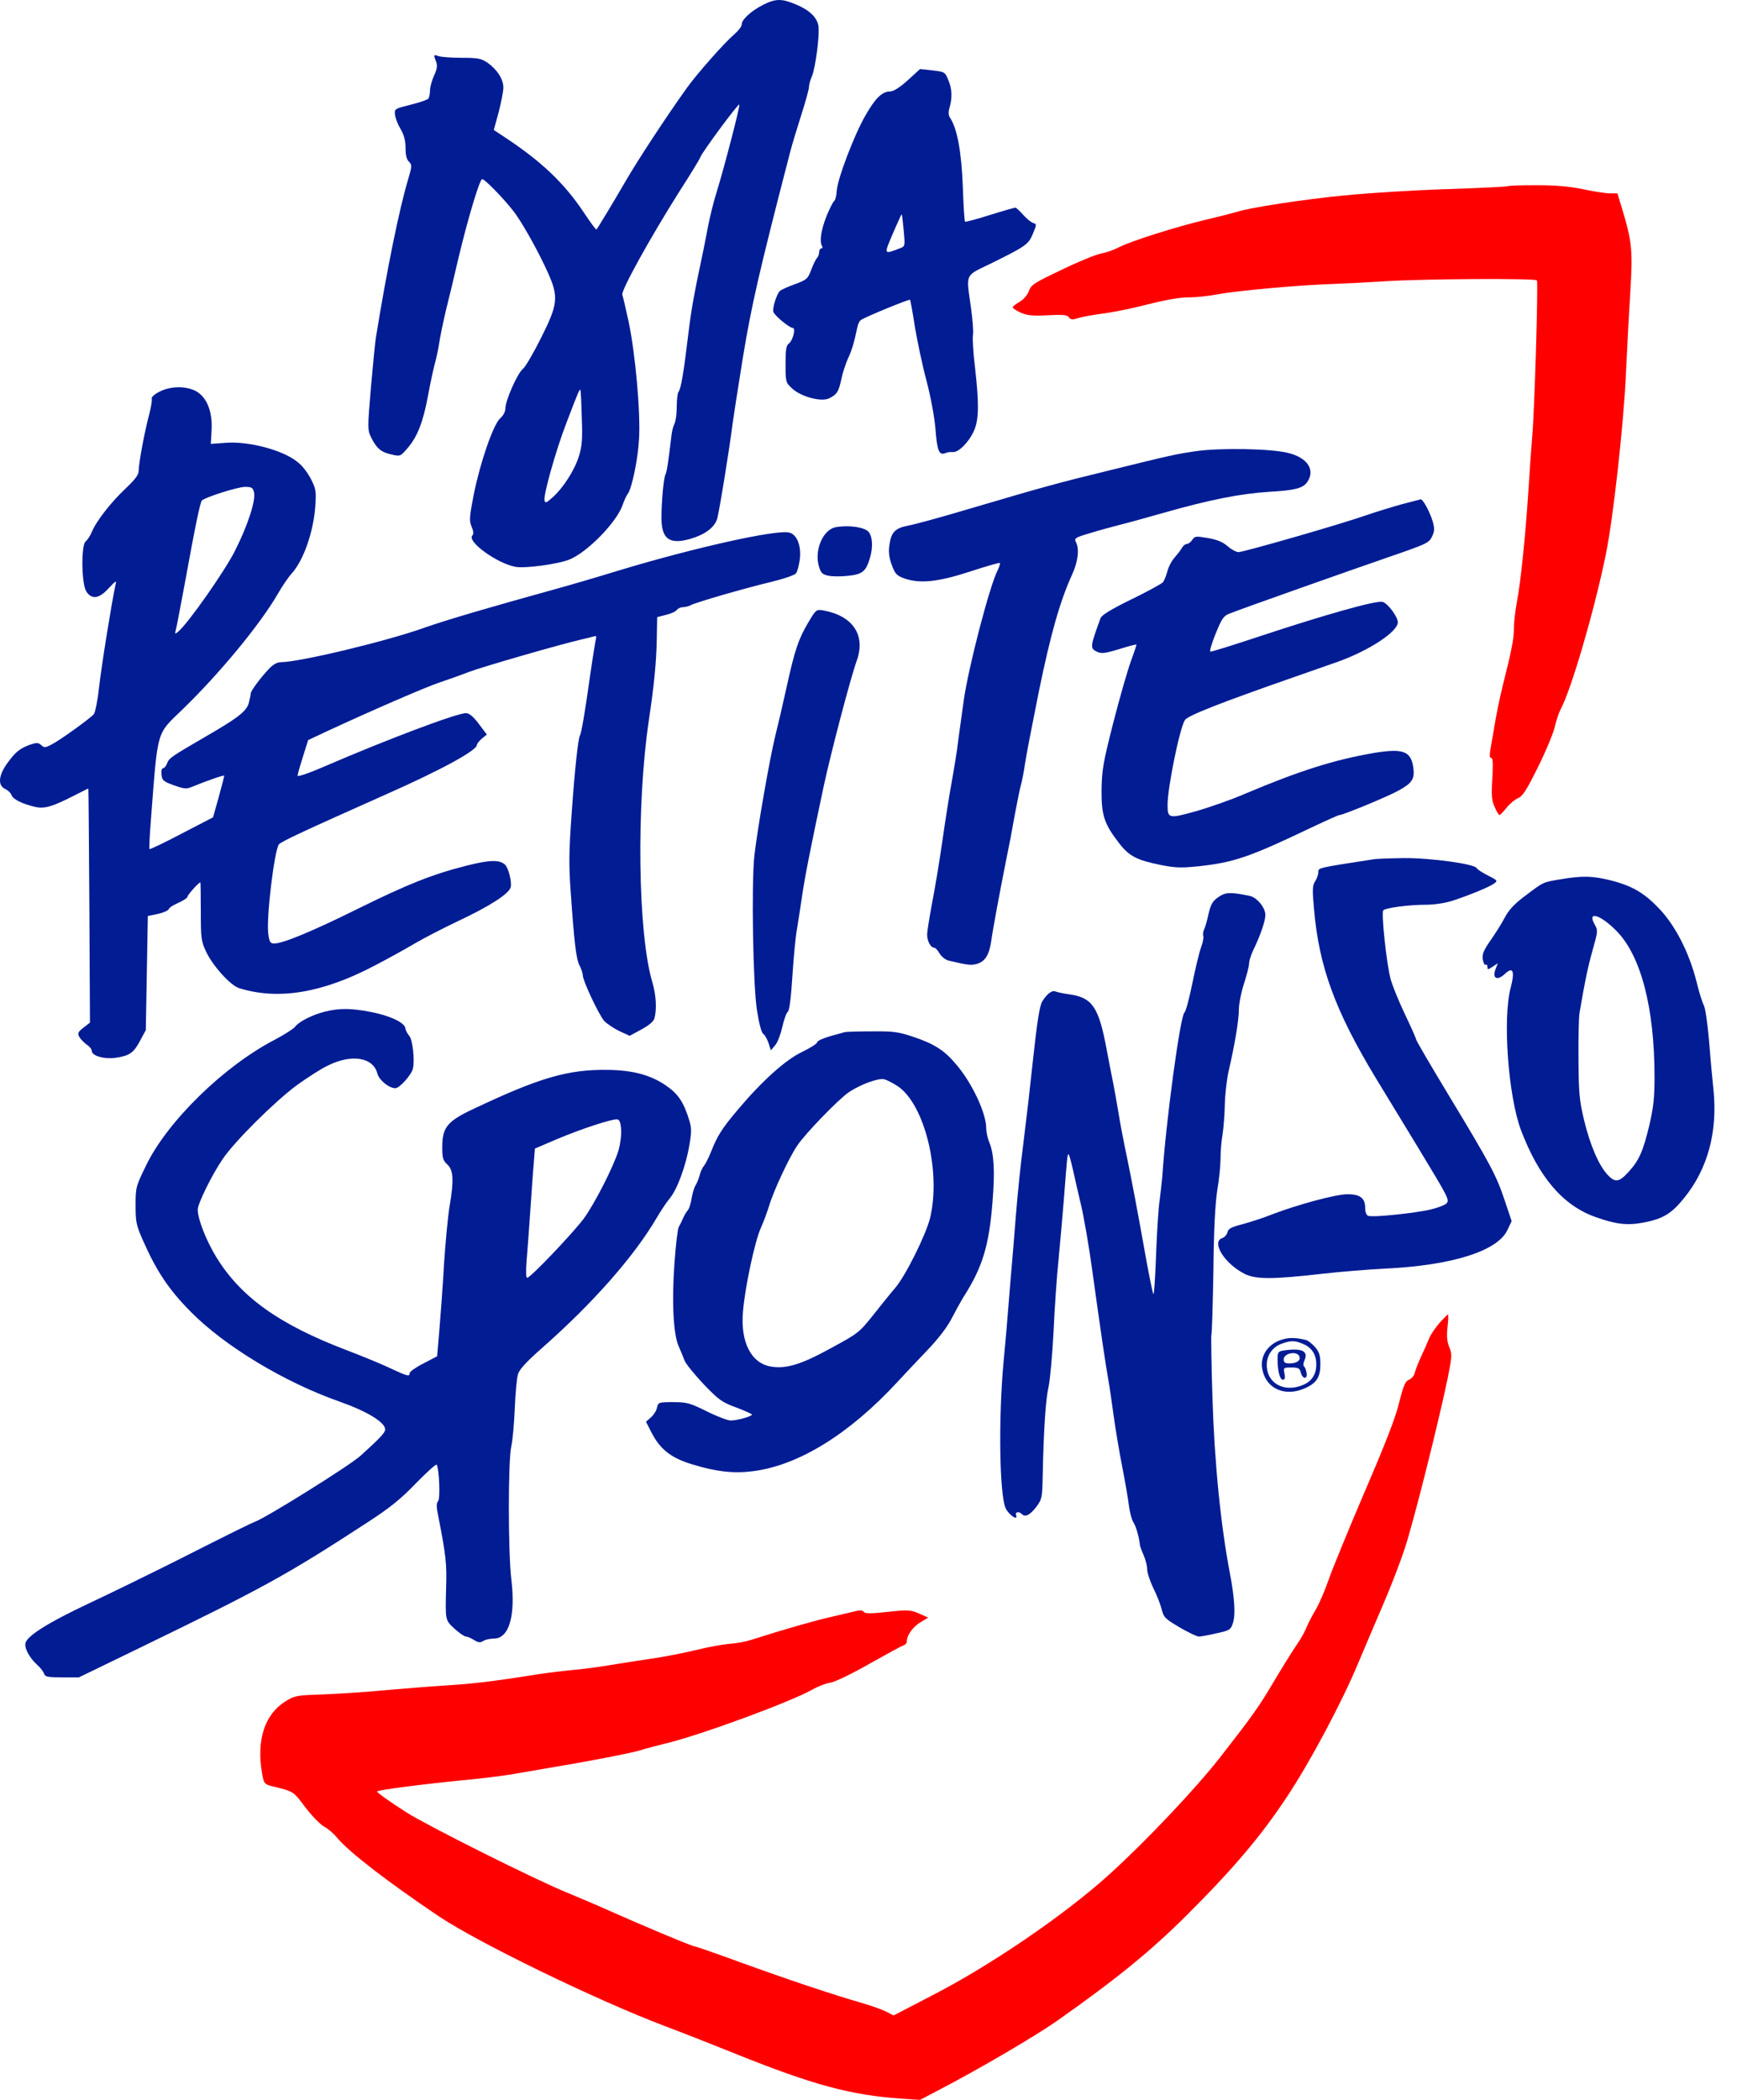 <svg width="48" height="58" viewBox="0 0 48 58" fill="none" xmlns="http://www.w3.org/2000/svg">
<path d="M21.088 0.133C20.756 0.302 20.497 0.539 20.497 0.674C20.497 0.73 20.401 0.854 20.277 0.961C20.013 1.186 19.247 2.053 18.971 2.442C18.442 3.179 17.626 4.418 17.288 5.003C16.905 5.662 16.522 6.293 16.483 6.338C16.466 6.349 16.314 6.141 16.134 5.87C15.593 5.06 14.974 4.468 13.96 3.798L13.645 3.59L13.78 3.1C13.848 2.83 13.91 2.526 13.91 2.419C13.91 2.183 13.735 1.918 13.471 1.732C13.296 1.614 13.206 1.597 12.761 1.597C12.48 1.597 12.193 1.575 12.125 1.552C11.979 1.501 11.973 1.507 12.052 1.704C12.091 1.811 12.08 1.907 11.995 2.087C11.934 2.222 11.883 2.402 11.883 2.498C11.883 2.588 11.86 2.695 11.838 2.723C11.815 2.757 11.596 2.83 11.348 2.892C10.903 3.005 10.898 3.005 10.915 3.168C10.926 3.264 10.993 3.438 11.072 3.568C11.168 3.737 11.207 3.889 11.207 4.091C11.207 4.283 11.235 4.407 11.303 4.468C11.387 4.553 11.387 4.592 11.275 4.964C11.033 5.775 10.689 7.458 10.385 9.339C10.368 9.446 10.306 10.059 10.25 10.701C10.154 11.85 10.154 11.872 10.261 12.092C10.408 12.384 10.532 12.492 10.819 12.553C11.055 12.61 11.066 12.604 11.247 12.396C11.534 12.069 11.691 11.664 11.827 10.932C11.894 10.566 11.984 10.155 12.024 10.014C12.063 9.873 12.114 9.631 12.136 9.479C12.159 9.322 12.243 8.905 12.328 8.55C12.418 8.196 12.57 7.559 12.665 7.143C12.936 6.011 13.257 4.947 13.324 4.947C13.409 4.947 14.079 5.651 14.281 5.96C14.535 6.332 14.929 7.053 15.143 7.537C15.441 8.201 15.419 8.404 14.951 9.333C14.743 9.75 14.518 10.138 14.445 10.194C14.298 10.313 13.966 11.061 13.966 11.281C13.966 11.365 13.91 11.478 13.825 11.551C13.634 11.72 13.279 12.739 13.093 13.651C12.97 14.282 12.964 14.378 13.031 14.546C13.088 14.676 13.093 14.749 13.054 14.789C12.891 14.952 13.73 15.56 14.242 15.656C14.512 15.706 15.424 15.582 15.739 15.453C16.241 15.245 17.035 14.428 17.203 13.955C17.248 13.82 17.316 13.679 17.344 13.646C17.457 13.511 17.631 12.677 17.659 12.126C17.704 11.388 17.558 9.783 17.372 8.888C17.288 8.5 17.209 8.168 17.198 8.145C17.142 8.055 17.958 6.58 18.78 5.279C19.078 4.818 19.337 4.395 19.354 4.339C19.41 4.193 20.396 2.858 20.43 2.886C20.458 2.92 20.013 4.632 19.793 5.341C19.72 5.572 19.619 5.977 19.568 6.242C19.517 6.507 19.433 6.946 19.371 7.227C19.18 8.122 19.101 8.567 19.028 9.17C18.892 10.301 18.819 10.741 18.746 10.831C18.724 10.864 18.701 11.044 18.701 11.236C18.701 11.427 18.673 11.636 18.639 11.703C18.605 11.765 18.566 11.917 18.555 12.03C18.47 12.751 18.425 13.043 18.391 13.1C18.341 13.184 18.279 13.831 18.279 14.304C18.279 14.89 18.498 15.048 19.078 14.884C19.478 14.766 19.737 14.575 19.816 14.338C19.872 14.158 20.165 12.351 20.244 11.703C20.266 11.534 20.396 10.701 20.531 9.862C20.767 8.438 20.964 7.559 21.831 4.215C21.882 4.012 22.023 3.551 22.141 3.179C22.259 2.813 22.355 2.464 22.355 2.402C22.355 2.34 22.389 2.211 22.434 2.115C22.535 1.879 22.659 0.938 22.614 0.702C22.569 0.471 22.355 0.268 21.978 0.116C21.601 -0.041 21.432 -0.041 21.088 0.133ZM16.077 11.529C16.1 12.131 16.083 12.328 15.998 12.598C15.88 12.987 15.559 13.482 15.272 13.736C15.098 13.893 15.064 13.905 15.047 13.82C15.013 13.668 15.368 12.418 15.644 11.703C15.987 10.802 16.015 10.746 16.038 10.769C16.049 10.78 16.066 11.123 16.077 11.529Z" fill="#021C94"/>
<path d="M25.086 2.216C24.861 2.419 24.697 2.52 24.602 2.526C24.377 2.526 24.191 2.706 23.915 3.19C23.605 3.725 23.143 4.941 23.121 5.274C23.115 5.409 23.081 5.538 23.048 5.555C23.02 5.578 22.924 5.763 22.839 5.972C22.687 6.355 22.642 6.675 22.716 6.794C22.738 6.833 22.727 6.861 22.699 6.861C22.665 6.861 22.637 6.906 22.637 6.963C22.637 7.019 22.609 7.092 22.58 7.12C22.547 7.154 22.474 7.3 22.417 7.452C22.322 7.706 22.293 7.728 21.961 7.852C21.77 7.92 21.584 8.004 21.55 8.038C21.46 8.128 21.342 8.511 21.37 8.612C21.404 8.719 21.815 9.057 21.905 9.057C22 9.057 21.91 9.406 21.798 9.491C21.725 9.541 21.708 9.659 21.708 10.059C21.708 10.555 21.713 10.566 21.888 10.729C22.136 10.96 22.704 11.112 22.918 10.999C23.132 10.893 23.177 10.814 23.25 10.47C23.284 10.301 23.369 10.048 23.431 9.907C23.543 9.671 23.605 9.451 23.69 9.046C23.706 8.961 23.746 8.871 23.785 8.843C23.881 8.764 25.12 8.258 25.148 8.28C25.159 8.291 25.221 8.629 25.283 9.035C25.351 9.434 25.491 10.104 25.604 10.521C25.722 10.977 25.823 11.512 25.852 11.867C25.897 12.458 25.953 12.587 26.127 12.514C26.172 12.491 26.268 12.48 26.341 12.486C26.499 12.491 26.786 12.199 26.921 11.883C27.051 11.579 27.056 11.14 26.944 10.155C26.893 9.75 26.871 9.344 26.887 9.254C26.904 9.158 26.876 8.815 26.831 8.494C26.696 7.531 26.651 7.633 27.383 7.278C28.351 6.799 28.419 6.754 28.543 6.456C28.65 6.197 28.65 6.191 28.548 6.157C28.492 6.141 28.368 6.039 28.273 5.932C28.177 5.825 28.081 5.735 28.059 5.735C28.036 5.735 27.715 5.825 27.355 5.938C26.989 6.056 26.679 6.135 26.668 6.124C26.651 6.107 26.623 5.668 26.606 5.144C26.567 4.187 26.454 3.579 26.268 3.275C26.206 3.19 26.201 3.106 26.24 2.971C26.319 2.701 26.308 2.458 26.212 2.228C26.111 1.98 26.116 1.986 25.733 1.94L25.424 1.907L25.086 2.216ZM24.973 6.366C25.013 6.805 25.013 6.805 24.861 6.861C24.416 7.03 24.422 7.041 24.675 6.445C24.804 6.146 24.911 5.91 24.917 5.921C24.928 5.927 24.951 6.129 24.973 6.366Z" fill="#021C94"/>
<path d="M41.661 5.144C41.644 5.155 40.901 5.195 40.005 5.223C39.105 5.251 37.826 5.33 37.162 5.397C36.03 5.504 34.499 5.741 34.178 5.853C34.099 5.876 33.716 5.977 33.328 6.067C32.478 6.27 31.267 6.653 30.913 6.833C30.772 6.906 30.558 6.979 30.434 7.002C30.31 7.019 29.826 7.216 29.359 7.441C28.587 7.807 28.497 7.863 28.435 8.032C28.396 8.145 28.289 8.269 28.176 8.336C28.069 8.398 27.985 8.466 27.985 8.488C27.985 8.516 28.086 8.578 28.204 8.635C28.385 8.713 28.531 8.73 28.953 8.708C29.37 8.685 29.488 8.697 29.539 8.764C29.59 8.832 29.634 8.837 29.792 8.787C29.899 8.753 30.198 8.697 30.462 8.663C30.727 8.629 31.183 8.539 31.476 8.466C32.286 8.263 32.585 8.212 32.911 8.212C33.075 8.212 33.412 8.173 33.654 8.128C34.161 8.032 35.895 7.874 36.768 7.846C37.094 7.835 37.776 7.801 38.288 7.768C39.347 7.7 42.438 7.683 42.471 7.745C42.511 7.824 42.404 11.365 42.342 12.041C42.314 12.396 42.263 13.082 42.235 13.561C42.156 14.783 42.021 16.1 41.919 16.618C41.874 16.86 41.835 17.192 41.835 17.35C41.835 17.637 41.784 17.919 41.52 18.966C41.447 19.259 41.351 19.726 41.306 20.008C41.255 20.283 41.205 20.61 41.182 20.723C41.16 20.869 41.165 20.936 41.21 20.936C41.255 20.936 41.261 21.1 41.238 21.505C41.21 21.978 41.221 22.119 41.306 22.293C41.356 22.417 41.419 22.513 41.435 22.513C41.452 22.513 41.542 22.423 41.627 22.316C41.717 22.203 41.858 22.085 41.948 22.046C42.083 21.989 42.184 21.826 42.511 21.167C42.73 20.723 42.933 20.227 42.967 20.069C43.001 19.912 43.074 19.692 43.13 19.585C43.423 19.034 44.048 16.9 44.369 15.346C44.577 14.349 44.87 11.709 44.932 10.296C44.96 9.693 45.011 8.702 45.05 8.1C45.123 6.906 45.101 6.681 44.819 5.746L44.695 5.341H44.492C44.374 5.341 44.048 5.29 43.755 5.228C43.372 5.149 43.006 5.116 42.454 5.116C42.032 5.116 41.672 5.127 41.661 5.144Z" fill="#FF0000"/>
<path d="M4.406 10.819C4.271 10.887 4.181 10.971 4.192 11.005C4.209 11.044 4.175 11.247 4.119 11.461C3.995 11.923 3.832 12.801 3.832 13.004C3.832 13.116 3.736 13.24 3.471 13.493C3.072 13.865 2.655 14.4 2.537 14.693C2.492 14.8 2.419 14.912 2.368 14.952C2.238 15.053 2.25 16.128 2.385 16.337C2.537 16.568 2.739 16.539 3.004 16.247C3.212 16.027 3.224 16.021 3.19 16.162C3.089 16.618 2.801 18.409 2.739 18.977C2.7 19.338 2.632 19.675 2.593 19.726C2.492 19.844 1.658 20.447 1.422 20.565C1.253 20.655 1.219 20.655 1.141 20.582C1.062 20.509 1.011 20.509 0.842 20.565C0.555 20.666 0.42 20.773 0.2 21.083C-0.047 21.426 -0.064 21.697 0.144 21.792C0.217 21.826 0.296 21.899 0.319 21.961C0.352 22.074 0.623 22.209 0.977 22.288C1.231 22.344 1.445 22.282 2.041 21.978C2.25 21.871 2.43 21.781 2.441 21.781C2.447 21.781 2.458 23.234 2.469 25.013L2.486 28.245L2.312 28.38C2.154 28.504 2.137 28.537 2.193 28.644C2.233 28.706 2.323 28.802 2.396 28.853C2.475 28.903 2.537 28.982 2.537 29.027C2.537 29.162 2.869 29.258 3.184 29.219C3.578 29.162 3.691 29.084 3.871 28.746L4.029 28.453L4.057 26.876L4.085 25.3L4.361 25.244C4.513 25.21 4.654 25.148 4.665 25.109C4.676 25.069 4.8 24.99 4.935 24.934C5.07 24.872 5.183 24.799 5.183 24.765C5.183 24.715 5.493 24.371 5.538 24.371C5.543 24.371 5.549 24.731 5.549 25.171C5.549 25.919 5.56 25.998 5.695 26.285C5.875 26.674 6.371 27.22 6.607 27.293C7.688 27.631 8.916 27.428 10.357 26.668C10.717 26.482 11.213 26.206 11.461 26.06C11.708 25.914 12.255 25.632 12.671 25.435C13.533 25.03 14.067 24.686 14.112 24.506C14.152 24.36 14.045 23.954 13.949 23.876C13.786 23.74 13.527 23.752 12.896 23.909C11.939 24.151 11.264 24.422 9.884 25.103C8.634 25.722 7.818 26.06 7.581 26.06C7.469 26.06 7.446 26.026 7.413 25.79C7.356 25.362 7.576 23.521 7.705 23.324C7.75 23.251 8.499 22.907 10.672 21.939C12.187 21.269 13.178 20.728 13.178 20.576C13.178 20.543 13.24 20.469 13.313 20.402L13.454 20.289L13.229 19.991C13.071 19.782 12.964 19.698 12.874 19.698C12.62 19.698 10.678 20.43 8.944 21.179C8.533 21.359 8.223 21.46 8.223 21.426C8.223 21.387 8.291 21.151 8.37 20.903L8.516 20.441L9.057 20.188C10.245 19.636 11.765 18.977 12.136 18.854C12.356 18.78 12.722 18.651 12.953 18.561C13.324 18.42 15.447 17.806 16.077 17.66C16.201 17.632 16.348 17.598 16.398 17.581C16.466 17.558 16.488 17.575 16.471 17.626C16.46 17.666 16.381 18.144 16.303 18.684C16.162 19.704 16.066 20.238 16.027 20.312C15.976 20.39 15.88 21.28 15.796 22.485C15.723 23.487 15.717 23.892 15.768 24.596C15.869 26.049 15.92 26.482 16.015 26.668C16.066 26.764 16.105 26.888 16.105 26.938C16.105 27.09 16.556 28.047 16.702 28.205C16.781 28.284 16.967 28.408 17.119 28.481L17.4 28.61L17.721 28.436C17.93 28.323 18.059 28.216 18.082 28.132C18.155 27.884 18.132 27.479 18.025 27.124C17.626 25.773 17.581 22.248 17.93 19.895C18.076 18.921 18.138 18.285 18.149 17.654L18.16 17.046L18.397 16.984C18.526 16.956 18.667 16.894 18.701 16.849C18.735 16.804 18.814 16.77 18.87 16.77C18.932 16.77 19.022 16.748 19.078 16.72C19.213 16.641 20.581 16.247 21.313 16.072C21.657 15.988 21.961 15.886 21.995 15.836C22.034 15.791 22.079 15.616 22.102 15.447C22.147 15.076 22.023 14.76 21.809 14.71C21.46 14.62 19.191 15.126 17.119 15.751C16.517 15.937 15.706 16.174 15.317 16.28C13.561 16.765 12.311 17.131 11.742 17.333C10.695 17.71 8.268 18.29 7.762 18.29C7.66 18.29 7.548 18.352 7.435 18.471C7.187 18.735 6.928 19.084 6.928 19.157C6.928 19.191 6.9 19.315 6.872 19.428C6.804 19.653 6.557 19.844 5.605 20.39C4.744 20.892 4.676 20.937 4.62 21.077C4.592 21.156 4.541 21.218 4.507 21.218C4.468 21.218 4.451 21.297 4.462 21.393C4.479 21.556 4.513 21.584 4.806 21.691C5.093 21.792 5.155 21.798 5.312 21.73C5.723 21.562 6.196 21.398 6.196 21.426C6.196 21.443 6.129 21.708 6.044 22.018L5.887 22.575L5.02 23.025C4.547 23.273 4.147 23.465 4.13 23.453C4.119 23.436 4.136 23.076 4.17 22.648C4.367 20.098 4.31 20.306 5.059 19.58C6.073 18.595 7.182 17.255 7.677 16.404C7.801 16.185 7.976 15.931 8.06 15.841C8.387 15.481 8.662 14.693 8.713 13.983C8.741 13.572 8.73 13.505 8.6 13.246C8.522 13.088 8.37 12.88 8.257 12.79C7.874 12.446 6.883 12.176 6.225 12.232L5.825 12.261L5.847 11.878C5.875 11.36 5.712 10.96 5.403 10.797C5.121 10.656 4.716 10.662 4.406 10.819ZM7.018 13.595C7.075 13.814 6.849 14.507 6.5 15.2C6.225 15.757 5.189 17.232 4.924 17.446C4.834 17.525 4.828 17.519 4.862 17.384C4.885 17.305 4.986 16.748 5.099 16.157C5.397 14.513 5.532 13.876 5.577 13.826C5.662 13.736 6.568 13.448 6.771 13.448C6.951 13.448 6.99 13.471 7.018 13.595Z" fill="#021C94"/>
<path d="M33.075 12.458C32.523 12.537 32.382 12.565 30.609 13.004C29.291 13.325 28.852 13.443 26.831 14.04C26.06 14.271 25.277 14.485 25.097 14.518C24.725 14.591 24.624 14.698 24.573 15.087C24.551 15.261 24.573 15.419 24.646 15.611C24.731 15.847 24.782 15.898 24.973 15.971C25.412 16.128 25.908 16.078 26.792 15.791C27.236 15.644 27.614 15.537 27.631 15.549C27.642 15.566 27.614 15.656 27.569 15.751C27.349 16.174 26.763 18.426 26.634 19.332C26.504 20.272 26.459 20.582 26.442 20.74C26.431 20.83 26.369 21.201 26.307 21.556C26.24 21.911 26.122 22.66 26.043 23.217C25.964 23.774 25.834 24.551 25.756 24.951C25.682 25.345 25.62 25.734 25.62 25.812C25.62 25.987 25.716 26.173 25.806 26.173C25.846 26.173 25.913 26.246 25.964 26.336C26.02 26.426 26.127 26.511 26.217 26.533C26.763 26.663 26.842 26.668 27.017 26.617C27.231 26.544 27.338 26.364 27.394 25.976C27.433 25.683 27.631 24.619 27.816 23.695C27.878 23.403 27.98 22.868 28.041 22.513C28.109 22.158 28.182 21.776 28.216 21.669C28.244 21.562 28.295 21.308 28.323 21.106C28.351 20.903 28.526 20.002 28.706 19.107C29.032 17.514 29.291 16.607 29.624 15.875C29.793 15.509 29.832 15.16 29.73 14.969C29.68 14.867 29.714 14.845 30.136 14.721C30.395 14.642 30.767 14.541 30.969 14.49C31.172 14.44 31.679 14.299 32.095 14.181C33.418 13.803 34.274 13.634 35.079 13.584C35.772 13.544 36.002 13.488 36.121 13.319C36.357 12.981 36.132 12.638 35.586 12.508C35.107 12.39 33.739 12.368 33.075 12.458Z" fill="#021C94"/>
<path d="M38.739 13.927C38.474 14 38.035 14.135 37.754 14.231C37.05 14.479 34.364 15.25 34.224 15.25C34.162 15.25 34.027 15.177 33.925 15.087C33.796 14.974 33.638 14.907 33.385 14.862C33.047 14.805 33.019 14.805 32.946 14.912C32.906 14.974 32.839 15.025 32.794 15.025C32.754 15.025 32.692 15.076 32.658 15.137C32.625 15.199 32.535 15.312 32.462 15.396C32.383 15.481 32.293 15.65 32.259 15.779C32.225 15.909 32.169 16.044 32.135 16.083C32.101 16.123 31.713 16.337 31.262 16.556C30.71 16.826 30.44 16.99 30.412 17.074C30.125 17.863 30.119 17.902 30.305 17.998C30.44 18.059 30.513 18.054 30.924 17.93C31.178 17.851 31.392 17.795 31.403 17.801C31.409 17.812 31.341 18.02 31.251 18.262C31.161 18.51 30.941 19.27 30.767 19.951C30.485 21.06 30.451 21.252 30.44 21.809C30.435 22.519 30.508 22.75 30.93 23.296C31.206 23.65 31.414 23.757 32.079 23.892C32.478 23.971 32.63 23.977 33.132 23.926C34.1 23.819 34.517 23.678 36.206 22.873C36.622 22.676 36.983 22.513 37.011 22.513C37.112 22.513 38.367 21.995 38.655 21.832C39.032 21.623 39.099 21.511 39.054 21.19C38.987 20.745 38.767 20.666 37.973 20.796C36.864 20.987 35.918 21.286 34.398 21.927C34.01 22.096 33.39 22.31 33.03 22.412C32.298 22.614 32.264 22.609 32.264 22.232C32.264 21.759 32.597 20.12 32.743 19.889C32.822 19.765 33.711 19.416 35.727 18.713C36.222 18.538 36.78 18.347 36.966 18.279C37.821 17.975 38.627 17.451 38.627 17.187C38.627 17.035 38.345 16.658 38.204 16.624C38.03 16.579 36.633 16.973 34.843 17.564C34.1 17.812 33.469 18.009 33.447 17.998C33.419 17.986 33.486 17.767 33.593 17.502C33.762 17.085 33.813 17.012 33.97 16.95C34.353 16.798 37.298 15.757 38.362 15.391C39.426 15.025 39.488 14.997 39.572 14.822C39.646 14.665 39.646 14.597 39.589 14.394C39.51 14.135 39.319 13.781 39.257 13.792C39.235 13.797 39.004 13.859 38.739 13.927Z" fill="#021C94"/>
<path d="M23.087 14.563C22.732 14.636 22.49 15.222 22.637 15.667C22.687 15.83 22.732 15.87 22.901 15.903C23.008 15.926 23.256 15.926 23.447 15.903C23.83 15.864 23.932 15.779 24.039 15.414C24.129 15.115 24.112 14.828 24.005 14.693C23.892 14.558 23.447 14.496 23.087 14.563Z" fill="#021C94"/>
<path d="M22.333 17.198C22.063 17.654 21.961 17.958 21.736 18.983C21.64 19.422 21.5 20.024 21.426 20.317C21.274 20.925 20.925 22.924 20.846 23.639C20.762 24.41 20.807 27.226 20.92 27.918C20.976 28.273 21.044 28.526 21.089 28.554C21.128 28.577 21.196 28.689 21.235 28.802L21.302 29.01L21.421 28.869C21.488 28.796 21.573 28.566 21.618 28.368C21.663 28.166 21.73 27.974 21.77 27.946C21.815 27.912 21.86 27.552 21.899 26.933C21.933 26.404 21.989 25.835 22.023 25.666C22.051 25.497 22.113 25.103 22.158 24.793C22.237 24.247 22.372 23.549 22.766 21.697C22.958 20.807 23.504 18.718 23.678 18.24C23.926 17.542 23.566 17.007 22.75 16.86C22.558 16.827 22.547 16.838 22.333 17.198Z" fill="#021C94"/>
<path d="M37.95 23.735C36.385 23.977 36.43 23.966 36.43 24.095C36.43 24.157 36.391 24.264 36.346 24.337C36.267 24.455 36.261 24.562 36.312 25.114C36.447 26.696 36.897 27.924 38.018 29.776C38.31 30.255 38.84 31.127 39.2 31.718C40.05 33.12 40.062 33.148 39.966 33.244C39.926 33.283 39.741 33.357 39.555 33.402C39.149 33.503 37.928 33.633 37.809 33.582C37.759 33.565 37.725 33.48 37.725 33.362C37.725 33.092 37.584 32.985 37.235 32.985C36.92 32.985 35.856 33.272 35.152 33.542C34.916 33.638 34.544 33.756 34.336 33.813C34.026 33.892 33.941 33.937 33.919 34.038C33.902 34.105 33.834 34.179 33.778 34.196C33.463 34.297 33.834 34.899 34.386 35.181C34.69 35.339 35.158 35.339 36.498 35.187C37.032 35.125 37.826 35.063 38.26 35.04C40.112 34.956 41.385 34.556 41.655 33.976L41.773 33.728L41.582 33.16C41.351 32.467 41.193 32.169 40.045 30.271C39.544 29.444 39.133 28.74 39.133 28.712C39.133 28.684 38.997 28.374 38.828 28.025C38.66 27.67 38.479 27.231 38.429 27.045C38.316 26.634 38.164 25.204 38.226 25.142C38.294 25.075 38.93 24.99 39.392 24.99C39.634 24.99 39.926 24.945 40.123 24.883C40.608 24.726 41.137 24.506 41.278 24.41C41.396 24.326 41.39 24.32 41.114 24.18C40.957 24.101 40.822 24.011 40.81 23.982C40.771 23.864 39.532 23.695 38.8 23.701C38.412 23.707 38.029 23.718 37.95 23.735Z" fill="#021C94"/>
<path d="M43.119 24.287C42.624 24.371 42.663 24.354 42.14 24.748C41.852 24.962 41.695 25.131 41.582 25.345C41.498 25.508 41.318 25.79 41.188 25.976C40.997 26.252 40.957 26.347 40.974 26.494C40.991 26.595 41.025 26.663 41.053 26.646C41.081 26.629 41.104 26.657 41.104 26.708C41.104 26.786 41.121 26.786 41.245 26.702L41.391 26.606L41.329 26.764C41.228 27.029 41.374 27.102 41.593 26.893C41.813 26.691 41.864 26.826 41.746 27.282C41.52 28.126 41.678 30.266 42.027 31.206C42.523 32.518 43.193 33.3 44.093 33.616C44.639 33.813 44.96 33.852 45.388 33.773C45.946 33.672 46.188 33.526 46.537 33.092C47.196 32.282 47.471 31.251 47.348 30.08C47.314 29.77 47.258 29.157 47.224 28.706C47.184 28.256 47.122 27.834 47.083 27.766C47.044 27.698 46.948 27.395 46.875 27.09C46.672 26.302 46.3 25.576 45.861 25.109C45.439 24.664 45.107 24.467 44.504 24.315C43.998 24.191 43.733 24.185 43.119 24.287ZM44.668 25.711C45.343 26.392 45.721 27.834 45.721 29.742C45.721 30.333 45.692 30.587 45.574 31.093C45.405 31.797 45.293 32.051 45.011 32.36C44.746 32.653 44.639 32.676 44.431 32.456C44.189 32.203 43.941 31.64 43.772 30.93C43.643 30.39 43.626 30.181 43.62 29.269C43.615 28.695 43.626 28.115 43.649 27.974C43.789 27.141 43.874 26.73 44.009 26.246C44.155 25.728 44.161 25.7 44.071 25.542C43.846 25.148 44.217 25.255 44.668 25.711Z" fill="#021C94"/>
<path d="M33.672 24.776C33.509 24.889 33.464 24.962 33.396 25.244C33.357 25.43 33.3 25.627 33.272 25.677C33.244 25.733 33.239 25.807 33.25 25.852C33.267 25.891 33.239 26.038 33.188 26.173C33.137 26.313 33.03 26.764 32.946 27.175C32.861 27.591 32.766 27.946 32.732 27.963C32.619 28.036 32.219 30.958 32.118 32.507C32.101 32.692 32.067 32.985 32.045 33.154C32.017 33.323 31.972 33.976 31.949 34.601C31.927 35.232 31.893 35.744 31.876 35.744C31.854 35.744 31.73 35.119 31.595 34.348C31.459 33.582 31.262 32.54 31.155 32.028C31.048 31.516 30.936 30.936 30.908 30.733C30.874 30.53 30.812 30.187 30.773 29.973C30.727 29.753 30.643 29.314 30.581 28.988C30.367 27.828 30.187 27.558 29.573 27.468C29.399 27.445 29.213 27.406 29.162 27.383C29.067 27.349 28.937 27.445 28.802 27.659C28.729 27.777 28.661 28.205 28.543 29.297C28.447 30.187 28.396 30.637 28.273 31.634C28.205 32.146 28.115 33.03 28.07 33.605C28.025 34.179 27.974 34.798 27.957 34.984C27.941 35.17 27.901 35.626 27.873 35.997C27.845 36.369 27.783 37.101 27.732 37.619C27.586 39.206 27.62 41.318 27.794 41.667C27.884 41.847 28.137 42.016 28.081 41.858C28.042 41.757 28.154 41.734 28.244 41.825C28.335 41.915 28.47 41.841 28.644 41.611C28.791 41.413 28.802 41.363 28.813 40.783C28.841 39.454 28.898 38.632 28.976 38.306C29.016 38.12 29.078 37.45 29.112 36.814C29.14 36.178 29.202 35.265 29.252 34.787C29.297 34.308 29.365 33.559 29.399 33.126C29.489 31.944 29.494 31.91 29.523 31.882C29.54 31.865 29.59 32.051 29.646 32.293C29.697 32.535 29.804 32.985 29.877 33.3C29.951 33.616 30.091 34.41 30.181 35.074C30.418 36.791 30.57 37.81 30.632 38.137C30.66 38.289 30.722 38.722 30.773 39.094C30.823 39.465 30.93 40.096 31.009 40.501C31.088 40.901 31.172 41.385 31.195 41.577C31.217 41.763 31.274 41.977 31.324 42.055C31.397 42.168 31.476 42.45 31.504 42.697C31.51 42.725 31.555 42.849 31.606 42.962C31.656 43.08 31.701 43.249 31.701 43.345C31.701 43.44 31.78 43.677 31.87 43.863C31.966 44.054 32.067 44.313 32.101 44.448C32.157 44.673 32.197 44.713 32.597 44.949C32.839 45.09 33.075 45.203 33.132 45.203C33.182 45.203 33.402 45.163 33.616 45.113C33.982 45.034 34.01 45.017 34.072 44.825C34.145 44.595 34.117 44.139 33.987 43.457C33.734 42.129 33.559 40.411 33.503 38.559C33.475 37.675 33.464 36.915 33.475 36.864C33.492 36.814 33.514 36.02 33.531 35.091C33.542 33.942 33.582 33.239 33.638 32.873C33.689 32.58 33.728 32.186 33.728 32C33.728 31.814 33.751 31.51 33.785 31.33C33.813 31.144 33.841 30.778 33.846 30.514C33.852 30.249 33.897 29.827 33.953 29.579C34.128 28.825 34.235 28.166 34.235 27.879C34.235 27.732 34.297 27.411 34.376 27.169C34.455 26.927 34.517 26.679 34.517 26.612C34.517 26.544 34.567 26.387 34.623 26.263C34.832 25.835 34.967 25.435 34.967 25.272C34.967 25.069 34.73 24.782 34.528 24.743C33.993 24.636 33.869 24.641 33.672 24.776Z" fill="#021C94"/>
<path d="M8.983 27.941C8.634 28.025 8.257 28.222 8.156 28.357C8.116 28.413 7.868 28.571 7.604 28.712C6.196 29.438 4.62 30.975 4.034 32.197C3.753 32.771 3.747 32.799 3.747 33.295C3.747 33.756 3.764 33.841 3.956 34.274C4.327 35.113 4.665 35.62 5.267 36.228C6.202 37.18 7.868 38.182 9.377 38.711C10.143 38.981 10.644 39.285 10.644 39.482C10.644 39.572 10.481 39.741 9.963 40.209C9.659 40.484 7.328 41.937 7.041 42.033C6.939 42.072 6.5 42.286 4.817 43.136C4.108 43.491 3.027 44.02 2.424 44.302C1.349 44.809 0.774 45.169 0.707 45.371C0.662 45.507 0.808 45.782 1.017 45.974C1.107 46.053 1.197 46.165 1.214 46.222C1.247 46.317 1.309 46.329 1.715 46.329H2.182L3.809 45.54C7.277 43.857 7.897 43.519 10.137 42.061C10.779 41.644 11.072 41.408 11.494 40.969C11.798 40.659 12.052 40.428 12.069 40.456C12.136 40.575 12.17 41.385 12.108 41.459C12.057 41.52 12.057 41.616 12.108 41.864C12.322 42.945 12.35 43.204 12.328 43.851C12.305 44.763 12.299 44.746 12.564 44.989C12.694 45.107 12.834 45.203 12.879 45.203C12.919 45.203 13.02 45.248 13.099 45.298C13.217 45.371 13.268 45.377 13.352 45.326C13.409 45.287 13.544 45.259 13.645 45.259C14.067 45.259 14.253 44.634 14.129 43.615C14.039 42.843 14.039 40.338 14.129 39.95C14.163 39.803 14.208 39.336 14.225 38.908C14.242 38.486 14.281 38.052 14.315 37.956C14.349 37.827 14.552 37.608 14.968 37.242C16.376 36.003 17.519 34.708 18.143 33.644C18.256 33.452 18.419 33.205 18.509 33.098C18.712 32.856 18.954 32.203 19.05 31.628C19.112 31.273 19.112 31.161 19.05 30.953C18.892 30.435 18.74 30.209 18.38 29.967C17.958 29.686 17.485 29.562 16.809 29.551C15.7 29.534 14.918 29.759 13.054 30.643C12.361 30.97 12.221 31.144 12.221 31.679C12.221 31.983 12.238 32.05 12.361 32.163C12.53 32.321 12.547 32.591 12.423 33.323C12.378 33.587 12.311 34.297 12.271 34.899C12.238 35.502 12.176 36.324 12.142 36.729L12.08 37.461L11.703 37.658C11.489 37.765 11.32 37.889 11.32 37.923C11.32 38.03 11.269 38.019 10.74 37.771C10.475 37.647 9.946 37.433 9.563 37.287C7.716 36.583 6.658 35.828 5.982 34.73C5.701 34.274 5.464 33.672 5.464 33.413C5.464 33.244 5.859 32.445 6.151 32.017C6.472 31.538 7.576 30.44 8.195 29.979C8.477 29.776 8.865 29.523 9.068 29.427C9.721 29.106 10.318 29.202 10.43 29.658C10.481 29.838 10.751 30.057 10.926 30.057C11.038 30.057 11.365 29.697 11.41 29.517C11.466 29.286 11.404 28.717 11.309 28.61C11.258 28.554 11.207 28.458 11.201 28.396C11.173 28.239 10.762 28.047 10.222 27.946C9.693 27.845 9.372 27.845 8.983 27.941ZM17.164 31.2C17.175 31.347 17.141 31.606 17.091 31.775C16.967 32.197 16.438 33.239 16.134 33.655C15.846 34.044 14.659 35.294 14.568 35.294C14.535 35.294 14.529 35.119 14.552 34.826C14.574 34.573 14.619 33.959 14.653 33.464C14.687 32.968 14.726 32.377 14.749 32.146L14.782 31.724L15.402 31.459C16.06 31.183 16.922 30.896 17.063 30.919C17.119 30.93 17.153 31.015 17.164 31.2Z" fill="#021C94"/>
<path d="M23.34 28.509C23.312 28.515 23.127 28.571 22.935 28.622C22.738 28.678 22.58 28.751 22.58 28.791C22.58 28.825 22.395 28.943 22.175 29.05C21.713 29.264 21.049 29.866 20.39 30.649C19.951 31.167 19.822 31.375 19.653 31.803C19.585 31.972 19.495 32.152 19.456 32.197C19.416 32.242 19.36 32.355 19.337 32.45C19.315 32.54 19.264 32.67 19.225 32.732C19.185 32.794 19.135 32.957 19.112 33.098C19.09 33.239 19.045 33.391 19 33.436C18.96 33.481 18.904 33.582 18.87 33.661C18.836 33.74 18.786 33.841 18.758 33.886C18.729 33.931 18.673 34.382 18.639 34.877C18.561 35.935 18.605 36.847 18.752 37.18C18.808 37.304 18.881 37.484 18.915 37.574C18.949 37.669 19.191 37.962 19.444 38.233C19.861 38.666 19.945 38.728 20.34 38.874C20.582 38.965 20.779 39.054 20.779 39.071C20.779 39.122 20.368 39.235 20.193 39.235C20.109 39.235 19.81 39.122 19.529 38.981C19.062 38.751 18.983 38.728 18.605 38.728C18.2 38.728 18.189 38.734 18.155 38.88C18.138 38.97 18.059 39.088 17.986 39.15L17.851 39.269L18.003 39.567C18.245 40.034 18.538 40.265 19.123 40.445C19.788 40.648 20.261 40.704 20.796 40.637C22.068 40.479 23.476 39.606 24.804 38.165C25.018 37.934 25.401 37.529 25.654 37.264C25.942 36.96 26.178 36.651 26.296 36.42C26.398 36.223 26.544 35.958 26.623 35.828C27.152 35.001 27.332 34.41 27.428 33.182C27.496 32.349 27.467 31.87 27.343 31.566C27.293 31.448 27.253 31.268 27.253 31.161C27.253 30.75 26.865 29.917 26.431 29.41C26.105 29.016 25.823 28.836 25.255 28.644C24.821 28.498 24.697 28.481 24.084 28.487C23.706 28.487 23.374 28.498 23.34 28.509ZM24.816 30.007C25.559 30.519 26.009 32.377 25.7 33.65C25.581 34.117 25.018 35.254 24.731 35.581C24.613 35.716 24.343 36.054 24.129 36.324C23.746 36.803 23.712 36.831 22.974 37.23C22.147 37.686 21.741 37.81 21.319 37.748C20.762 37.664 20.458 37.078 20.531 36.234C20.582 35.575 20.863 34.263 21.026 33.914C21.1 33.751 21.201 33.475 21.252 33.312C21.37 32.906 21.803 31.977 22.029 31.645C22.254 31.307 23.16 30.373 23.453 30.17C23.757 29.962 24.27 29.77 24.433 29.81C24.506 29.827 24.68 29.917 24.816 30.007Z" fill="#021C94"/>
<path d="M39.781 36.538C39.668 36.667 39.533 36.864 39.488 36.977C39.443 37.09 39.347 37.309 39.274 37.461C39.201 37.619 39.122 37.816 39.099 37.906C39.083 37.99 39.009 38.081 38.936 38.109C38.835 38.148 38.784 38.261 38.66 38.756C38.559 39.173 38.266 39.916 37.703 41.222C37.264 42.252 36.819 43.333 36.718 43.626C36.617 43.919 36.453 44.302 36.352 44.471C36.251 44.64 36.132 44.87 36.093 44.977C36.048 45.084 35.935 45.287 35.834 45.428C35.738 45.569 35.468 45.996 35.237 46.385C34.792 47.139 34.64 47.353 33.745 48.502C33.064 49.38 31.679 50.844 30.654 51.773C29.421 52.888 27.372 54.29 25.722 55.134L24.692 55.669L24.489 55.562C24.377 55.506 24.061 55.393 23.785 55.314C23.037 55.1 21.742 54.667 20.424 54.188C19.782 53.952 19.225 53.761 19.197 53.761C19.129 53.761 17.694 53.158 16.81 52.764C16.5 52.623 15.982 52.404 15.655 52.269C14.771 51.908 11.855 50.45 11.236 50.062C10.819 49.797 10.419 49.515 10.419 49.482C10.419 49.442 11.692 49.279 12.784 49.172C13.263 49.127 13.871 49.054 14.135 49.009C14.4 48.964 15.211 48.823 15.937 48.699C16.663 48.569 17.44 48.417 17.654 48.355C17.874 48.288 18.2 48.203 18.386 48.158C19.332 47.933 21.815 47.021 22.44 46.672C22.597 46.582 22.828 46.492 22.952 46.475C23.082 46.453 23.549 46.227 24.022 45.957C24.483 45.698 24.906 45.467 24.956 45.45C25.013 45.434 25.058 45.383 25.058 45.338C25.058 45.169 25.227 44.932 25.435 44.809L25.649 44.679L25.396 44.566C25.159 44.465 25.103 44.459 24.529 44.521C24.056 44.572 23.904 44.572 23.87 44.521C23.847 44.482 23.774 44.471 23.701 44.488C23.628 44.505 23.29 44.583 22.958 44.662C22.428 44.786 21.702 44.994 20.762 45.293C20.61 45.343 20.334 45.394 20.143 45.405C19.957 45.422 19.557 45.495 19.259 45.569C18.96 45.642 18.454 45.743 18.127 45.794C17.806 45.839 17.249 45.929 16.894 45.985C16.539 46.047 16.055 46.109 15.824 46.126C15.594 46.148 15.16 46.199 14.867 46.244C13.595 46.447 13.049 46.509 12.306 46.554C11.872 46.582 11.101 46.644 10.588 46.689C10.076 46.74 9.321 46.785 8.905 46.802C8.201 46.824 8.139 46.835 7.897 46.987C7.312 47.348 7.081 48.057 7.244 48.997C7.289 49.256 7.312 49.279 7.492 49.33C8.122 49.482 8.1 49.47 8.426 49.904C8.601 50.135 8.832 50.377 8.944 50.444C9.062 50.506 9.226 50.647 9.31 50.754C9.642 51.154 10.701 51.97 12.131 52.933C13.229 53.665 16.472 55.241 18.358 55.956C18.87 56.148 19.754 56.497 20.328 56.728C22.468 57.589 23.515 57.87 24.911 57.966L25.424 58L26.015 57.69C27.051 57.15 28.61 56.238 29.196 55.827C30.868 54.65 31.797 53.89 32.777 52.916C34.077 51.621 34.843 50.72 35.564 49.628C36.206 48.665 37.101 46.982 37.545 45.906C37.703 45.535 37.996 44.837 38.204 44.358C38.413 43.88 38.694 43.153 38.824 42.754C39.066 42.022 39.753 39.285 40.006 38.064C40.124 37.467 40.13 37.399 40.051 37.213C39.989 37.067 39.972 36.915 40 36.662C40.023 36.465 40.028 36.307 40.012 36.307C40 36.307 39.899 36.408 39.781 36.538Z" fill="#FF0000"/>
<path d="M35.49 36.983C35.062 37.084 34.809 37.433 34.882 37.816C34.983 38.362 35.513 38.593 36.07 38.34C36.385 38.199 36.487 38.035 36.487 37.681C36.487 37.444 36.459 37.349 36.346 37.213C36.267 37.123 36.155 37.033 36.104 37.016C35.873 36.954 35.659 36.938 35.49 36.983ZM36.003 37.118C36.25 37.219 36.374 37.41 36.374 37.686C36.374 37.962 36.25 38.154 36.003 38.255C35.473 38.475 34.989 38.199 35.006 37.675C35.012 37.422 35.175 37.197 35.423 37.112C35.676 37.022 35.777 37.022 36.003 37.118Z" fill="#021C94"/>
<path d="M35.462 37.303C35.321 37.326 35.304 37.354 35.304 37.54C35.304 37.867 35.366 38.109 35.451 38.109C35.507 38.109 35.518 38.058 35.496 37.94C35.462 37.776 35.462 37.771 35.687 37.771C35.879 37.771 35.918 37.793 35.946 37.912C35.997 38.103 36.143 38.103 36.104 37.912C36.092 37.833 36.059 37.754 36.031 37.737C36.008 37.726 36.014 37.647 36.047 37.574C36.166 37.315 35.974 37.225 35.462 37.303ZM35.907 37.467C35.946 37.579 35.833 37.658 35.631 37.658C35.513 37.658 35.473 37.63 35.473 37.551C35.473 37.371 35.845 37.303 35.907 37.467Z" fill="#021C94"/>
</svg>
